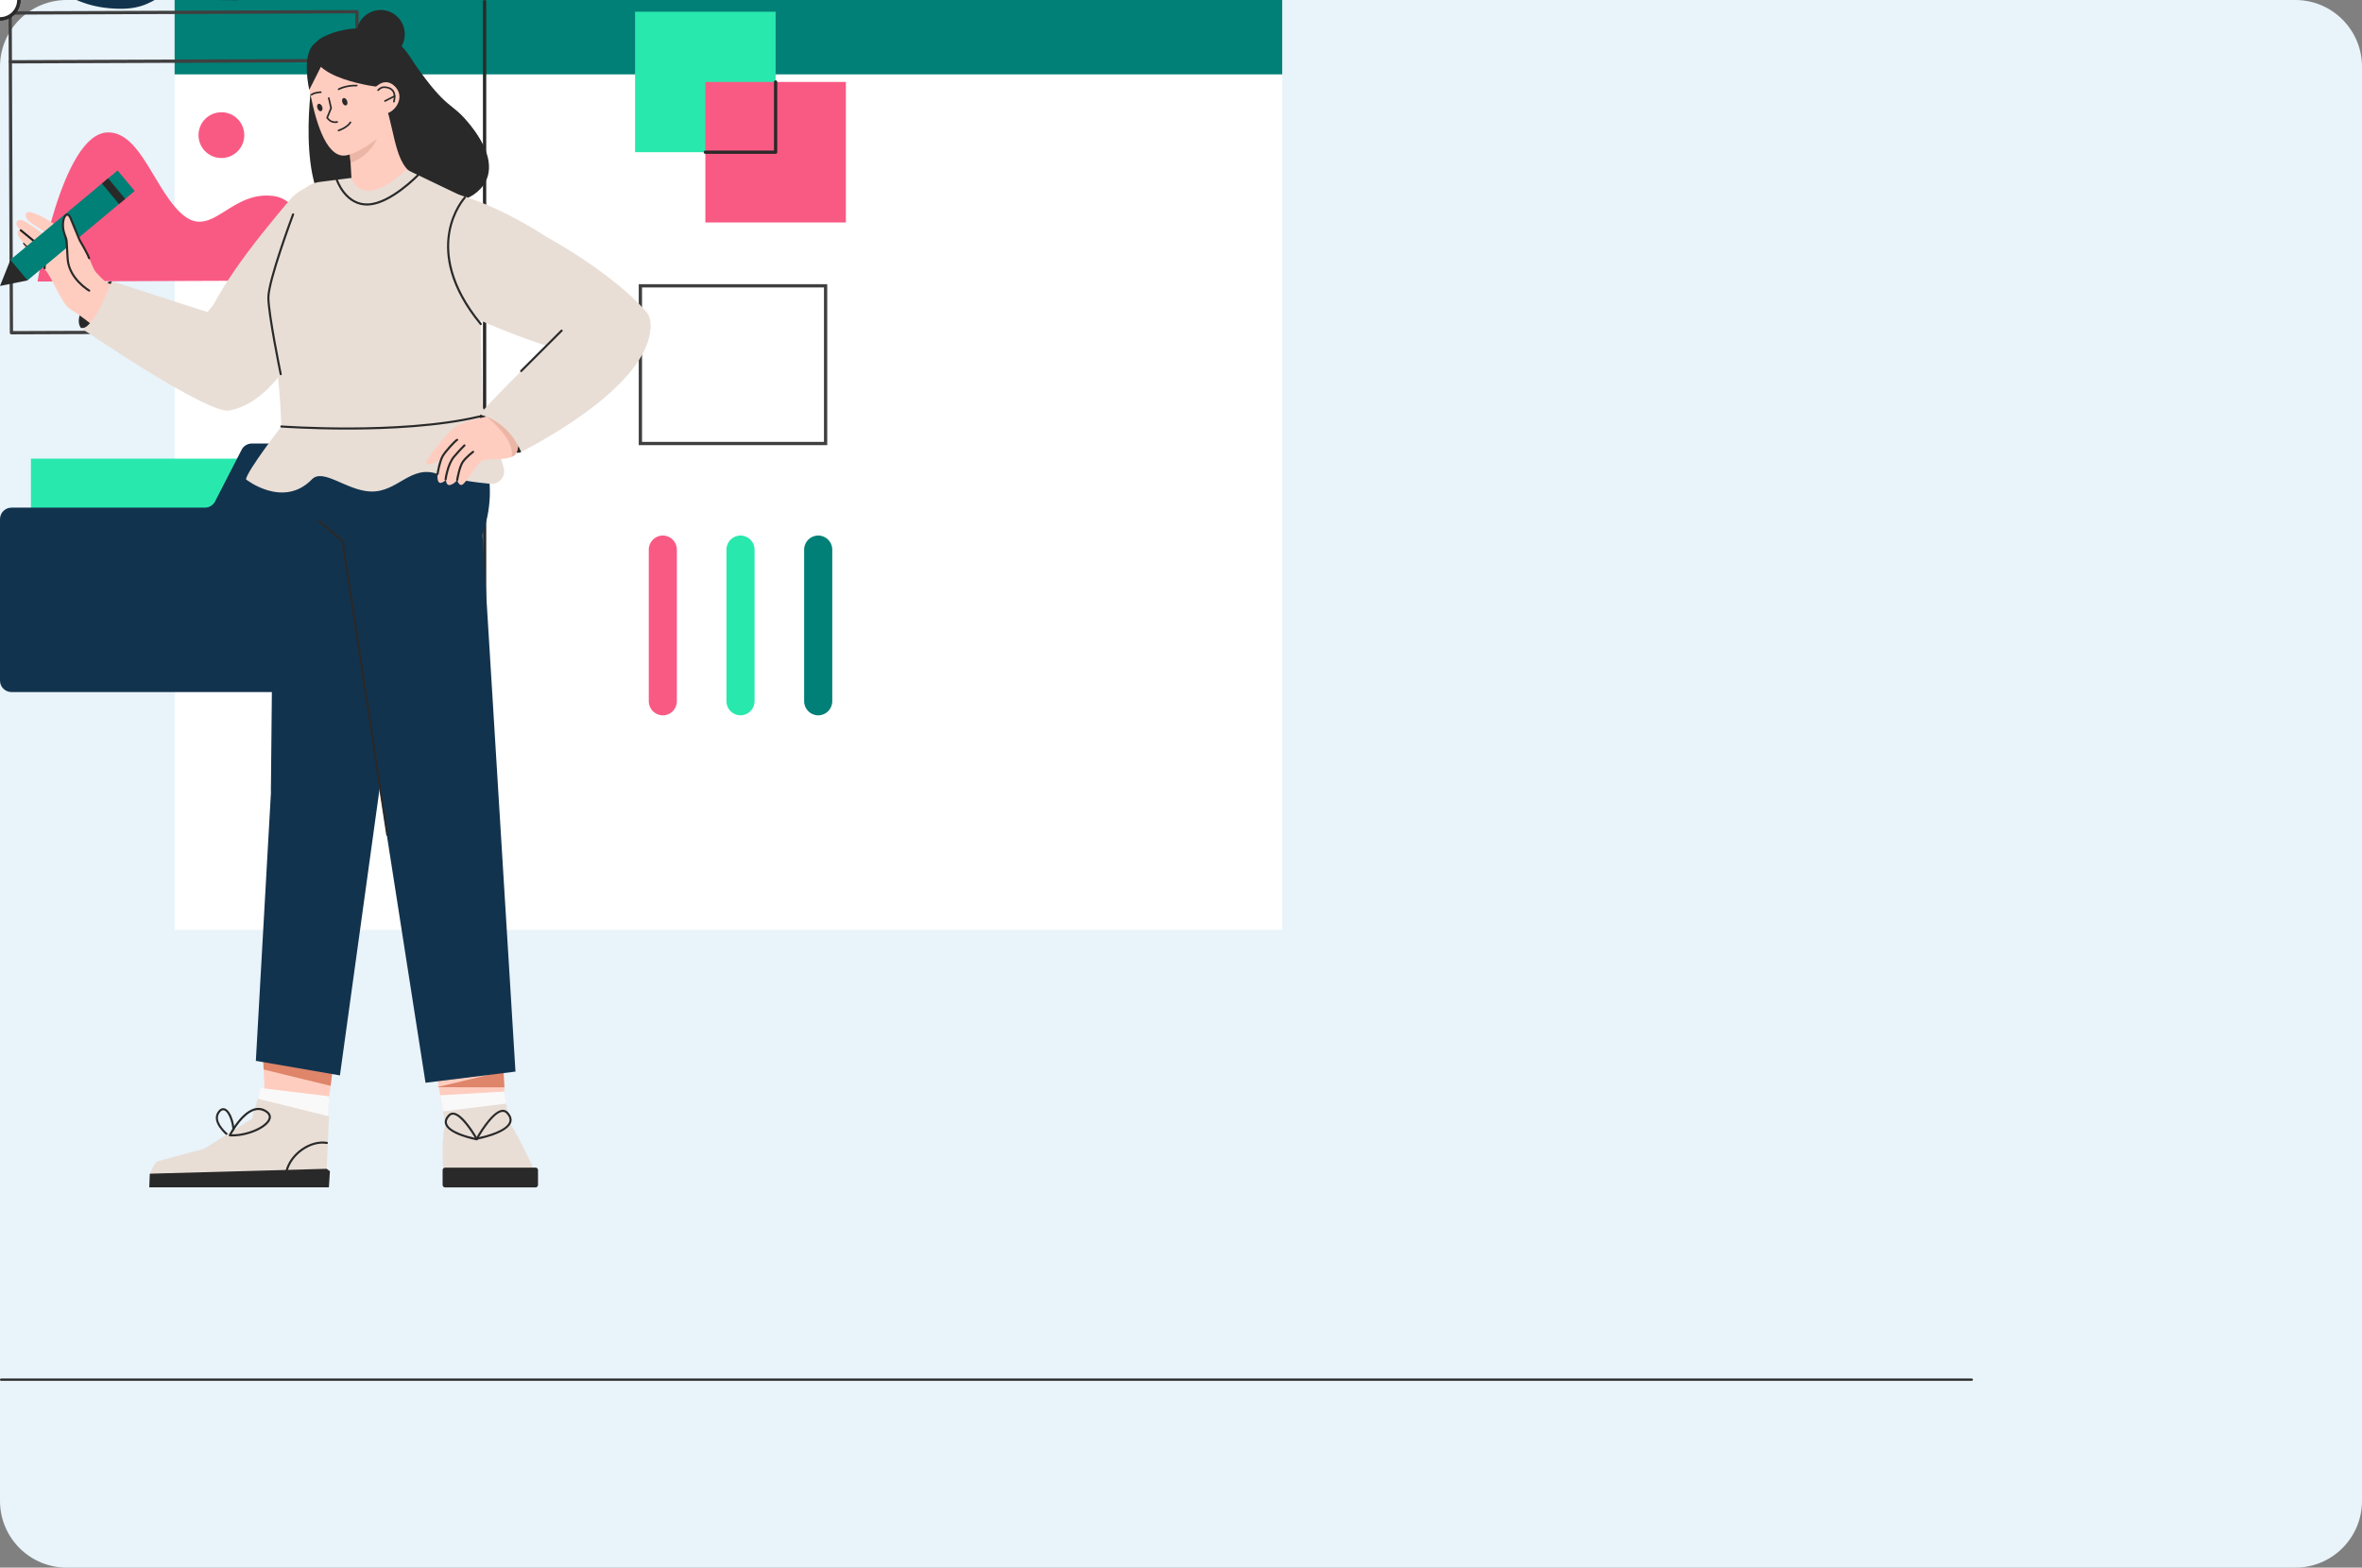 <svg xmlns="http://www.w3.org/2000/svg" xmlns:xlink="http://www.w3.org/1999/xlink" preserveAspectRatio="xMidYMid meet" width="708" height="470" viewBox="0 0 708 470" style="width:100%;height:100%"><rect x="0" y="0" width="708" height="470" fill="#808080" stroke="none"/><defs><animate repeatCount="indefinite" dur="4.8s" begin="0s" xlink:href="#_R_G_L_3_G" fill="freeze" attributeName="opacity" from="0.01" to="0" keyTimes="0;0.167;0.867;0.992;1" values="0.01;1;1;0;0" keySplines="0.333 0 0.667 1;0.333 0 0.833 1;0.167 0 0.833 1;0 0 0 0" calcMode="spline"/><animateMotion repeatCount="indefinite" dur="4.8s" begin="0s" xlink:href="#_R_G_L_3_G" fill="freeze" keyTimes="0;0.167;0.867;0.992;1" path="M355 356 C355,356 355,246 355,246 C355,246 355,246 355,246 C355,246 355,286 355,286 C355,286 355,286 355,286 " keyPoints="0;0.73;0.73;1;1" keySplines="0.333 0 0.667 1;0.333 0.333 0.667 0.667;0.333 0 0.667 1;0 0 0 0" calcMode="spline"/><animateTransform repeatCount="indefinite" dur="4.8s" begin="0s" xlink:href="#_R_G_L_3_G" fill="freeze" attributeName="transform" from="-296 -207" to="-296 -207" type="translate" additive="sum" keyTimes="0;1" values="-296 -207;-296 -207" keySplines="0 0 1 1" calcMode="spline"/><animateMotion repeatCount="indefinite" dur="4.8s" begin="0s" xlink:href="#_R_G_L_2_G_D_15_P_0_G_0_T_0" fill="freeze" keyTimes="0;0.35;0.7;1" path="M198.67 175.87 C198.67,175.87 198.67,175.87 198.67,175.87 C198.67,175.87 198.67,195.87 198.67,195.87 C198.67,195.87 198.67,195.87 198.67,195.87 " keyPoints="0;0;1;1" keySplines="0.333 0 0.667 1;0.333 0 0.667 1;0 0 0 0" calcMode="spline"/><animateMotion repeatCount="indefinite" dur="4.8s" begin="0s" xlink:href="#_R_G_L_2_G_D_16_P_0_G_0_T_0" fill="freeze" keyTimes="0;0.35;0.7;1" path="M198.67 175.87 C198.67,175.87 198.67,175.87 198.67,175.87 C198.67,175.87 198.67,195.87 198.67,195.87 C198.67,195.87 198.67,195.87 198.67,195.87 " keyPoints="0;0;1;1" keySplines="0.333 0 0.667 1;0.333 0 0.667 1;0 0 0 0" calcMode="spline"/><animateMotion repeatCount="indefinite" dur="4.8s" begin="0s" xlink:href="#_R_G_L_2_G_D_16_P_0_G_0_T_0" fill="freeze" keyTimes="0;0.35;0.7;1" path="M198.67 175.87 C198.67,175.87 198.67,175.87 198.67,175.87 C198.67,175.87 198.67,195.87 198.67,195.87 C198.67,195.87 198.67,195.87 198.67,195.87 " keyPoints="0;0;1;1" keySplines="0.333 0 0.667 1;0.333 0 0.667 1;0 0 0 0" calcMode="spline"/><animateMotion repeatCount="indefinite" dur="4.8s" begin="0s" xlink:href="#_R_G_L_2_G_D_17_P_0_G_0_T_0" fill="freeze" keyTimes="0;0.408;0.717;1" path="M221.96 194.78 C221.96,194.78 221.96,194.78 221.96,194.78 C221.96,194.78 221.96,174.78 221.96,174.78 C221.96,174.78 221.96,174.78 221.96,174.78 " keyPoints="0;0;1;1" keySplines="0.333 0 0.667 1;0.333 0 0.667 1;0 0 0 0" calcMode="spline"/><animateMotion repeatCount="indefinite" dur="4.8s" begin="0s" xlink:href="#_R_G_L_2_G_D_18_P_0_G_0_T_0" fill="freeze" keyTimes="0;0.408;0.717;1" path="M221.96 194.78 C221.96,194.78 221.96,194.78 221.96,194.78 C221.96,194.78 221.96,174.78 221.96,174.78 C221.96,174.78 221.96,174.78 221.96,174.78 " keyPoints="0;0;1;1" keySplines="0.333 0 0.667 1;0.333 0 0.667 1;0 0 0 0" calcMode="spline"/><animateMotion repeatCount="indefinite" dur="4.8s" begin="0s" xlink:href="#_R_G_L_2_G_D_18_P_0_G_0_T_0" fill="freeze" keyTimes="0;0.408;0.717;1" path="M221.96 194.78 C221.96,194.78 221.96,194.78 221.96,194.78 C221.96,194.78 221.96,174.78 221.96,174.78 C221.96,174.78 221.96,174.78 221.96,174.78 " keyPoints="0;0;1;1" keySplines="0.333 0 0.667 1;0.333 0 0.667 1;0 0 0 0" calcMode="spline"/><animateMotion repeatCount="indefinite" dur="4.8s" begin="0s" xlink:href="#_R_G_L_2_G_D_19_P_0_G_0_T_0" fill="freeze" keyTimes="0;0.375;0.683;1" path="M245.25 180.12 C245.25,180.12 245.25,180.12 245.25,180.12 C245.25,180.12 245.25,200.12 245.25,200.12 C245.25,200.12 245.25,200.12 245.25,200.12 " keyPoints="0;0;1;1" keySplines="0.333 0 0.667 1;0.333 0 0.667 1;0 0 0 0" calcMode="spline"/><animateMotion repeatCount="indefinite" dur="4.8s" begin="0s" xlink:href="#_R_G_L_2_G_D_20_P_0_G_0_T_0" fill="freeze" keyTimes="0;0.375;0.683;1" path="M245.26 180.12 C245.26,180.12 245.26,180.12 245.26,180.12 C245.26,180.12 245.26,200.12 245.26,200.12 C245.26,200.12 245.26,200.12 245.26,200.12 " keyPoints="0;0;1;1" keySplines="0.333 0 0.667 1;0.333 0 0.667 1;0 0 0 0" calcMode="spline"/><animateMotion repeatCount="indefinite" dur="4.8s" begin="0s" xlink:href="#_R_G_L_2_G_D_20_P_0_G_0_T_0" fill="freeze" keyTimes="0;0.375;0.683;1" path="M245.26 180.12 C245.26,180.12 245.26,180.12 245.26,180.12 C245.26,180.12 245.26,200.12 245.26,200.12 C245.26,200.12 245.26,200.12 245.26,200.12 " keyPoints="0;0;1;1" keySplines="0.333 0 0.667 1;0.333 0 0.667 1;0 0 0 0" calcMode="spline"/><animate repeatCount="indefinite" dur="4.8s" begin="0s" xlink:href="#_R_G_L_2_G" fill="freeze" attributeName="opacity" from="0.01" to="0" keyTimes="0;0.258;0.333;0.867;0.992;1" values="0.01;0.01;1;1;0;0" keySplines="0.333 0 0.667 1;0.333 0 0.667 1;0.333 0 0.833 1;0.167 0 0.833 1;0 0 0 0" calcMode="spline"/><animateMotion repeatCount="indefinite" dur="4.8s" begin="0s" xlink:href="#_R_G_L_2_G" fill="freeze" keyTimes="0;0.108;0.308;0.867;0.992;1" path="M279 304 C279,304 279,304 279,304 C279,304 279,194 279,194 C279,194 279,194 279,194 C279,194 279,234 279,234 C279,234 279,234 279,234 " keyPoints="0;0;0.73;0.73;1;1" keySplines="0.333 0 0.667 1;0.333 0 0.667 1;0.333 0.333 0.667 0.667;0.333 0 0.667 1;0 0 0 0" calcMode="spline"/><animateTransform repeatCount="indefinite" dur="4.8s" begin="0s" xlink:href="#_R_G_L_2_G" fill="freeze" attributeName="transform" from="-127 -110.5" to="-127 -110.5" type="translate" additive="sum" keyTimes="0;1" values="-127 -110.5;-127 -110.5" keySplines="0 0 1 1" calcMode="spline"/><animate repeatCount="indefinite" dur="4.8s" begin="0s" xlink:href="#_R_G_L_2_G_M" fill="freeze" attributeName="opacity" from="0" to="1" keyTimes="0;0.108;0.108;1" values="0;0;1;1" keySplines="0 0 0 0;0 0 0 0;0 0 0 0" calcMode="spline"/><animate repeatCount="indefinite" dur="4.8s" begin="0s" xlink:href="#_R_G_L_1_G" fill="freeze" attributeName="opacity" from="0" to="0" keyTimes="0;0.475;0.567;0.867;0.992;1" values="0;0;1;1;0;0" keySplines="0.167 0 0.593 0.899;0.167 0 0.593 0.899;0.288 1 0.698 1;0.333 0 0.833 1;0 0 0 0" calcMode="spline"/><animateMotion repeatCount="indefinite" dur="4.8s" begin="0s" xlink:href="#_R_G_L_1_G" fill="freeze" keyTimes="0;0.867;0.992;1" path="M373.36 190.54 C373.36,190.54 373.36,190.54 373.36,190.54 C373.36,190.54 373.36,237.04 373.36,237.04 C373.36,237.04 373.36,237.04 373.36,237.04 " keyPoints="0;0;1;1" keySplines="0.333 0 0.667 1;0.333 0 0.667 1;0 0 0 0" calcMode="spline"/><animateTransform repeatCount="indefinite" dur="4.8s" begin="0s" xlink:href="#_R_G_L_1_G" fill="freeze" attributeName="transform" from="0.29 0.29" to="0.29 0.29" type="scale" additive="sum" keyTimes="0;1" values="0.29 0.29;0.29 0.29" keySplines="0 0 1 1" calcMode="spline"/><animateTransform repeatCount="indefinite" dur="4.8s" begin="0s" xlink:href="#_R_G_L_1_G" fill="freeze" attributeName="transform" from="3.438 44.75" to="3.438 44.75" type="translate" additive="sum" keyTimes="0;1" values="3.438 44.75;3.438 44.75" keySplines="0 0 1 1" calcMode="spline"/><animate repeatCount="indefinite" dur="4.8s" begin="0s" xlink:href="#_R_G_L_0_G" fill="freeze" attributeName="opacity" from="0.01" to="0" keyTimes="0;0.075;0.2;0.867;0.992;1" values="0.01;0.01;1;1;0;0" keySplines="0.333 0 0.667 1;0.333 0 0.667 1;0.333 0 0.833 1;0.167 0 0.833 1;0 0 0 0" calcMode="spline"/><animateMotion repeatCount="indefinite" dur="4.8s" begin="0s" xlink:href="#_R_G_L_0_G" fill="freeze" keyTimes="0;0.075;0.2;0.867;0.992;1" path="M484 385 C484,385 484,385 484,385 C484,385 484,275 484,275 C484,275 484,275 484,275 C484,275 484,315 484,315 C484,315 484,315 484,315 " keyPoints="0;0;0.73;0.73;1;1" keySplines="0.333 0 0.667 1;0.333 0 0.667 1;0.333 0.333 0.667 0.667;0.333 0 0.667 1;0 0 0 0" calcMode="spline"/><animateTransform repeatCount="indefinite" dur="4.8s" begin="0s" xlink:href="#_R_G_L_0_G" fill="freeze" attributeName="transform" from="-97.5 -178" to="-97.5 -178" type="translate" additive="sum" keyTimes="0;1" values="-97.5 -178;-97.5 -178" keySplines="0 0 1 1" calcMode="spline"/><animate repeatCount="indefinite" dur="4.8s" begin="0s" xlink:href="#_R_G_L_0_G_M" fill="freeze" attributeName="opacity" from="0" to="1" keyTimes="0;0.075;0.075;1" values="0;0;1;1" keySplines="0 0 0 0;0 0 0 0;0 0 0 0" calcMode="spline"/><animate attributeType="XML" attributeName="opacity" dur="5s" from="0" to="1" xlink:href="#time_group"/></defs><g id="_R_G"><g id="_R_G_L_4_G"><path id="_R_G_L_4_G_D_0_P_0" fill="#e9f3fa" fill-opacity="1" fill-rule="nonzero" d=" M0 20 C0,8.95 8.95,0 20,0 C20,0 688,0 688,0 C699.05,0 708,8.95 708,20 C708,20 708,450 708,450 C708,461.05 699.05,470 688,470 C688,470 20,470 20,470 C8.95,470 0,461.05 0,450 C0,450 0,20 0,20z "/></g><g id="_R_G_L_3_G"><path id="_R_G_L_3_G_D_0_P_0" fill="#ffffff" fill-opacity="1" fill-rule="nonzero" d=" M52.34 278.79 C52.34,278.79 384.34,278.79 384.34,278.79 C384.34,278.79 384.34,0 384.34,0 C384.34,0 52.34,0 52.34,0 C52.34,0 52.34,278.79 52.34,278.79z "/><path id="_R_G_L_3_G_D_1_P_0" fill="#008077" fill-opacity="1" fill-rule="nonzero" d=" M52.34 22.3 C52.34,22.3 384.34,22.3 384.34,22.3 C384.34,22.3 384.34,0 384.34,0 C384.34,0 52.34,0 52.34,0 C52.34,0 52.34,22.3 52.34,22.3z "/><path id="_R_G_L_3_G_D_2_P_0" fill="#ffffff" fill-opacity="1" fill-rule="nonzero" d=" M152.95 205.84 C152.95,205.84 106.55,205.84 106.55,205.84 C106.03,205.84 105.62,205.43 105.62,204.92 C105.62,204.4 106.03,203.99 106.55,203.99 C106.55,203.99 152.95,203.99 152.95,203.99 C153.46,203.99 153.87,204.4 153.87,204.92 C153.87,205.43 153.46,205.84 152.95,205.84z "/><path id="_R_G_L_3_G_D_3_P_0" fill="#ffffff" fill-opacity="1" fill-rule="nonzero" d=" M152.95 213.32 C152.95,213.32 106.55,213.32 106.55,213.32 C106.03,213.32 105.62,212.9 105.62,212.39 C105.62,211.88 106.03,211.46 106.55,211.46 C106.55,211.46 152.95,211.46 152.95,211.46 C153.46,211.46 153.87,211.88 153.87,212.39 C153.87,212.9 153.46,213.32 152.95,213.32z "/><path id="_R_G_L_3_G_D_4_P_0" fill="#292929" fill-opacity="1" fill-rule="nonzero" d=" M591.03 413.99 C591.03,413.99 0.34,413.99 0.34,413.99 C0.15,413.99 0,413.84 0,413.65 C0,413.46 0.15,413.31 0.34,413.31 C0.34,413.31 591.03,413.31 591.03,413.31 C591.22,413.31 591.37,413.46 591.37,413.65 C591.37,413.84 591.22,413.99 591.03,413.99 C591.03,413.99 591.03,413.99 591.03,413.99z "/></g><g id="_R_G_L_2_G_M"><g id="_R_G_L_2_G"><path id="_R_G_L_2_G_D_0_P_0" fill="#29e8ae" fill-opacity="1" fill-rule="nonzero" d=" M109.76 137.5 C109.76,137.5 9.27,137.5 9.27,137.5 C9.27,137.5 9.27,194.78 9.27,194.78 C9.27,194.78 109.76,194.78 109.76,194.78 C109.76,194.78 109.76,137.5 109.76,137.5z "/><path id="_R_G_L_2_G_D_1_P_0" fill="#292929" fill-opacity="1" fill-rule="nonzero" d=" M145.26 220.53 C144.98,220.53 144.76,220.31 144.76,220.04 C144.76,220.04 144.76,0.49 144.76,0.49 C144.76,0.22 144.98,0 145.26,0 C145.53,0 145.75,0.22 145.75,0.49 C145.75,0.49 145.75,220.04 145.75,220.04 C145.75,220.31 145.53,220.53 145.26,220.53z "/><path id="_R_G_L_2_G_D_2_P_0" fill="#29e8ae" fill-opacity="1" fill-rule="nonzero" d=" M232.49 3.51 C232.49,3.51 190.36,3.51 190.36,3.51 C190.36,3.51 190.36,45.64 190.36,45.64 C190.36,45.64 232.49,45.64 232.49,45.64 C232.49,45.64 232.49,3.51 232.49,3.51z "/><path id="_R_G_L_2_G_D_3_P_0" fill="#f95a83" fill-opacity="1" fill-rule="nonzero" d=" M253.55 24.57 C253.55,24.57 211.43,24.57 211.43,24.57 C211.43,24.57 211.43,66.7 211.43,66.7 C211.43,66.7 253.55,66.7 253.55,66.7 C253.55,66.7 253.55,24.57 253.55,24.57z "/><path id="_R_G_L_2_G_D_4_P_0" fill="#292929" fill-opacity="1" fill-rule="nonzero" d=" M232.49 46.13 C232.49,46.13 211.43,46.13 211.43,46.13 C211.16,46.13 210.94,45.91 210.94,45.64 C210.94,45.37 211.16,45.15 211.43,45.15 C211.43,45.15 232,45.15 232,45.15 C232,45.15 232,24.57 232,24.57 C232,24.3 232.22,24.08 232.49,24.08 C232.76,24.08 232.98,24.3 232.98,24.57 C232.98,24.57 232.98,45.64 232.98,45.64 C232.98,45.91 232.76,46.13 232.49,46.13z "/><path id="_R_G_L_2_G_D_5_P_0" fill="#ffffff" fill-opacity="1" fill-rule="nonzero" d=" M247.47 85.69 C247.47,85.69 191.95,85.69 191.95,85.69 C191.95,85.69 191.95,132.98 191.95,132.98 C191.95,132.98 247.47,132.98 247.47,132.98 C247.47,132.98 247.47,85.69 247.47,85.69z "/><path id="_R_G_L_2_G_D_6_P_0" fill="#3f3f3f" fill-opacity="1" fill-rule="nonzero" d=" M247.96 133.47 C247.96,133.47 191.46,133.47 191.46,133.47 C191.46,133.47 191.46,85.21 191.46,85.21 C191.46,85.21 247.96,85.21 247.96,85.21 C247.96,85.21 247.96,133.47 247.96,133.47z  M192.45 132.49 C192.45,132.49 246.98,132.49 246.98,132.49 C246.98,132.49 246.98,86.19 246.98,86.19 C246.98,86.19 192.45,86.19 192.45,86.19 C192.45,86.19 192.45,132.49 192.45,132.49z "/><path id="_R_G_L_2_G_D_7_P_0" fill="#3f3f3f" fill-opacity="1" fill-rule="nonzero" d=" M3.42 100.25 C3.16,100.25 2.94,100.03 2.94,99.76 C2.94,99.76 2.55,3.89 2.55,3.89 C2.55,3.76 2.6,3.64 2.69,3.55 C2.78,3.45 2.91,3.4 3.04,3.4 C3.04,3.4 106.98,3.02 106.98,3.02 C106.98,3.02 106.99,3.02 106.99,3.02 C107.25,3.02 107.47,3.23 107.48,3.5 C107.48,3.5 107.86,99.37 107.86,99.37 C107.86,99.5 107.81,99.62 107.72,99.72 C107.63,99.81 107.5,99.86 107.37,99.86 C107.37,99.86 3.43,100.25 3.43,100.25 C3.43,100.25 3.42,100.25 3.42,100.25z  M3.53 4.38 C3.53,4.38 3.91,99.26 3.91,99.26 C3.91,99.26 106.88,98.88 106.88,98.88 C106.88,98.88 106.5,4 106.5,4 C106.5,4 3.53,4.38 3.53,4.38z "/><path id="_R_G_L_2_G_D_8_P_0" fill="#3f3f3f" fill-opacity="1" fill-rule="nonzero" d=" M3.1 19.02 C2.83,19.02 2.61,18.8 2.61,18.53 C2.61,18.26 2.83,18.04 3.1,18.04 C3.1,18.04 107.04,17.65 107.04,17.65 C107.31,17.65 107.53,17.87 107.53,18.14 C107.53,18.41 107.32,18.63 107.04,18.63 C107.04,18.63 3.1,19.02 3.1,19.02 C3.1,19.02 3.1,19.02 3.1,19.02z "/><path id="_R_G_L_2_G_D_9_P_0" fill="#f95a83" fill-opacity="1" fill-rule="nonzero" d=" M11.25 84.4 C11.25,84.4 98.91,84.07 98.91,84.07 C98.91,84.07 92.81,60.44 82.36,58.82 C69.35,56.8 63.81,71.36 55.24,64.74 C46.67,58.13 42.41,39.47 32.29,39.7 C18.51,40 11.25,84.4 11.25,84.4 C11.25,84.4 11.25,84.4 11.25,84.4z "/><path id="_R_G_L_2_G_D_10_P_0" fill="#f95a83" fill-opacity="1" fill-rule="nonzero" d=" M67.67 47.25 C71.39,46.53 73.83,42.93 73.1,39.21 C72.38,35.49 68.78,33.06 65.06,33.78 C61.34,34.5 58.9,38.1 59.63,41.82 C60.35,45.54 63.95,47.98 67.67,47.25z "/><path id="_R_G_L_2_G_D_11_P_0" fill="#12334e" fill-opacity="1" fill-rule="nonzero" d=" M0 204.05 C0,204.05 0,155.65 0,155.65 C0,153.74 1.54,152.2 3.45,152.2 C3.45,152.2 61.41,152.2 61.41,152.2 C62.78,152.2 64.02,151.39 64.57,150.14 C64.57,150.14 72.33,135.03 72.33,135.03 C72.88,133.78 74.12,132.97 75.49,132.97 C75.49,132.97 109,132.97 109,132.97 C110.9,132.97 112.45,134.51 112.45,136.42 C112.45,136.42 112.45,204.05 112.45,204.05 C112.45,205.95 110.9,207.49 109,207.49 C109,207.49 3.45,207.49 3.45,207.49 C1.54,207.49 0,205.95 0,204.05 C0,204.05 0,204.05 0,204.05z "/><path id="_R_G_L_2_G_D_12_P_0" fill="#f95a83" fill-opacity="1" fill-rule="nonzero" d=" M202.89 164.78 C202.89,162.45 201.01,160.56 198.68,160.56 C196.35,160.56 194.47,162.45 194.47,164.78 C194.47,164.78 194.47,210.25 194.47,210.25 C194.47,212.58 196.35,214.47 198.68,214.47 C201.01,214.47 202.89,212.58 202.89,210.25 C202.89,210.25 202.89,164.78 202.89,164.78z "/><path id="_R_G_L_2_G_D_13_P_0" fill="#29e8ae" fill-opacity="1" fill-rule="nonzero" d=" M221.96 214.46 C219.64,214.46 217.75,212.58 217.75,210.25 C217.75,210.25 217.75,164.78 217.75,164.78 C217.75,162.45 219.64,160.56 221.96,160.56 C224.29,160.56 226.18,162.45 226.18,164.78 C226.18,164.78 226.18,210.25 226.18,210.25 C226.18,212.58 224.29,214.46 221.96,214.46z "/><path id="_R_G_L_2_G_D_14_P_0" fill="#008077" fill-opacity="1" fill-rule="nonzero" d=" M249.47 164.78 C249.47,162.45 247.58,160.56 245.25,160.56 C242.93,160.56 241.04,162.45 241.04,164.78 C241.04,164.78 241.04,210.25 241.04,210.25 C241.04,212.58 242.93,214.47 245.25,214.47 C247.58,214.47 249.47,212.58 249.47,210.25 C249.47,210.25 249.47,164.78 249.47,164.78z "/><g id="_R_G_L_2_G_D_15_P_0_G_0_T_0"><path id="_R_G_L_2_G_D_15_P_0" fill="#ffffff" fill-opacity="1" fill-rule="nonzero" d=" M0 5.63 C3.11,5.63 5.63,3.11 5.63,0 C5.63,-3.11 3.11,-5.63 0,-5.63 C-3.11,-5.63 -5.63,-3.11 -5.63,0 C-5.63,3.11 -3.11,5.63 0,5.63z "/></g><g id="_R_G_L_2_G_D_16_P_0_G_0_T_0"><g id="_R_G_L_2_G_D_16_P_0_G_0_T_0"><path id="_R_G_L_2_G_D_16_P_0" fill="#292929" fill-opacity="1" fill-rule="nonzero" d=" M0 6.12 C-3.38,6.12 -6.12,3.38 -6.12,0 C-6.12,-3.38 -3.38,-6.12 0,-6.12 C3.38,-6.12 6.12,-3.38 6.12,0 C6.12,3.38 3.38,6.12 0,6.12z  M0 -5.14 C-2.84,-5.14 -5.14,-2.84 -5.14,0 C-5.14,2.84 -2.84,5.14 0,5.14 C2.84,5.14 5.14,2.84 5.14,0 C5.14,-2.84 2.84,-5.14 0,-5.14z "/></g></g><g id="_R_G_L_2_G_D_17_P_0_G_0_T_0"><path id="_R_G_L_2_G_D_17_P_0" fill="#ffffff" fill-opacity="1" fill-rule="nonzero" d=" M0 5.63 C3.11,5.63 5.63,3.11 5.63,0 C5.63,-3.11 3.11,-5.63 0,-5.63 C-3.11,-5.63 -5.63,-3.11 -5.63,0 C-5.63,3.11 -3.11,5.63 0,5.63z "/></g><g id="_R_G_L_2_G_D_18_P_0_G_0_T_0"><g id="_R_G_L_2_G_D_18_P_0_G_0_T_0"><path id="_R_G_L_2_G_D_18_P_0" fill="#292929" fill-opacity="1" fill-rule="nonzero" d=" M0 6.12 C-3.38,6.12 -6.12,3.38 -6.12,0 C-6.12,-3.38 -3.38,-6.12 0,-6.12 C3.38,-6.12 6.12,-3.38 6.12,0 C6.12,3.38 3.38,6.12 0,6.12z  M0 -5.14 C-2.84,-5.14 -5.14,-2.84 -5.14,0 C-5.14,2.84 -2.84,5.15 0,5.15 C2.84,5.15 5.14,2.84 5.14,0 C5.14,-2.84 2.84,-5.14 0,-5.14z "/></g></g><g id="_R_G_L_2_G_D_19_P_0_G_0_T_0"><path id="_R_G_L_2_G_D_19_P_0" fill="#ffffff" fill-opacity="1" fill-rule="nonzero" d=" M2.16 5.21 C5.03,4.01 6.4,0.72 5.21,-2.16 C4.02,-5.03 0.72,-6.4 -2.16,-5.2 C-5.03,-4.01 -6.39,-0.72 -5.2,2.16 C-4.01,5.03 -0.72,6.4 2.16,5.21z "/></g><g id="_R_G_L_2_G_D_20_P_0_G_0_T_0"><g id="_R_G_L_2_G_D_20_P_0_G_0_T_0"><path id="_R_G_L_2_G_D_20_P_0" fill="#292929" fill-opacity="1" fill-rule="nonzero" d=" M0 6.12 C-3.38,6.12 -6.12,3.38 -6.12,0 C-6.12,-3.38 -3.38,-6.12 0,-6.12 C3.38,-6.12 6.12,-3.38 6.12,0 C6.12,3.38 3.38,6.12 0,6.12z  M0 -5.15 C-2.84,-5.15 -5.14,-2.84 -5.14,0 C-5.14,2.84 -2.84,5.14 0,5.14 C2.84,5.14 5.14,2.84 5.14,0 C5.14,-2.84 2.84,-5.15 0,-5.15z "/></g></g></g></g><g id="_R_G_L_1_G"><path id="_R_G_L_1_G_D_0_P_0" fill="#12334e" fill-opacity="1" fill-rule="nonzero" d=" M30.53 -9 C28.01,-11.79 26.75,-15.56 26.75,-20.31 C26.75,-23.94 27.9,-27.01 30.19,-29.53 C32.48,-32.05 35.27,-33.31 38.56,-33.31 C41.27,-33.31 43.67,-32.58 45.75,-31.12 C47.83,-29.67 49.46,-28.02 50.63,-26.19 C51.79,-24.35 52.38,-22.83 52.38,-21.62 C52.38,-21.62 52.38,-15.31 52.38,-15.31 C52.38,-14.14 51.83,-12.73 50.75,-11.06 C49.67,-9.39 48.24,-7.94 46.47,-6.69 C44.7,-5.44 42.77,-4.81 40.69,-4.81 C36.44,-4.81 33.05,-6.21 30.53,-9z  M43.97 1.19 C46.2,0.23 48.06,-0.92 49.56,-2.25 C51.06,-3.58 52.13,-4.83 52.75,-6 C53,-4.08 53.6,-2.7 54.56,-1.84 C55.52,-0.99 57.03,-0.46 59.09,-0.25 C61.16,-0.04 65.19,0.06 71.19,0.06 C72.31,0.02 72.88,-0.46 72.88,-1.37 C72.88,-1.96 72.45,-2.6 71.59,-3.31 C70.74,-4.02 69.89,-5.05 69.03,-6.41 C68.18,-7.76 67.75,-9.87 67.75,-12.75 C67.75,-12.75 67.75,-32.31 67.75,-32.31 C67.75,-46.81 62.85,-56.31 53.06,-60.81 C48.56,-62.89 43.56,-63.94 38.06,-63.94 C34.44,-63.94 30.65,-63.36 26.69,-62.22 C22.73,-61.07 19.37,-59.44 16.59,-57.31 C13.82,-55.19 12.44,-52.65 12.44,-49.69 C12.44,-47.56 13.18,-45.75 14.66,-44.25 C16.14,-42.75 17.96,-42 20.13,-42 C22.08,-42 23.62,-42.42 24.72,-43.25 C25.82,-44.08 26.73,-45.13 27.44,-46.41 C28.15,-47.68 28.76,-49.01 29.28,-50.41 C29.8,-51.8 30.39,-53.11 31.03,-54.34 C31.68,-55.57 32.51,-56.57 33.53,-57.34 C34.55,-58.11 35.94,-58.5 37.69,-58.5 C40.9,-58.5 43.5,-57.35 45.5,-55.06 C47.5,-52.77 49.03,-49.65 50.09,-45.69 C51.16,-41.73 51.83,-37.25 52.13,-32.25 C50.46,-34.12 48.31,-35.61 45.69,-36.72 C43.06,-37.82 39.46,-38.37 34.88,-38.37 C31.21,-38.37 27.57,-37.69 23.97,-36.31 C20.37,-34.94 17.38,-32.74 15,-29.72 C12.63,-26.7 11.44,-22.75 11.44,-17.87 C11.44,-13.37 12.53,-9.6 14.72,-6.56 C16.91,-3.52 19.88,-1.23 23.66,0.31 C27.43,1.85 31.64,2.63 36.31,2.63 C39.19,2.63 41.74,2.15 43.97,1.19z "/><path id="_R_G_L_1_G_D_1_P_0" fill="#12334e" fill-opacity="1" fill-rule="nonzero" d=" M-57.37 -34.56 C-57.37,-34.56 -41.81,-77.31 -41.81,-77.31 C-41.81,-77.31 -26.25,-34.56 -26.25,-34.56 C-26.25,-34.56 -57.37,-34.56 -57.37,-34.56z  M6.44 -0.87 C6.44,-1.46 5.96,-2.27 5,-3.31 C5,-3.31 -0.81,-9.69 -0.81,-9.69 C-1.85,-10.9 -2.56,-11.94 -2.94,-12.81 C-2.94,-12.81 -30.37,-88.19 -30.37,-88.19 C-31,-90.06 -31.73,-91.19 -32.56,-91.56 C-33.4,-91.94 -34.69,-92.12 -36.44,-92.12 C-38.94,-92.12 -40.53,-91.85 -41.22,-91.31 C-41.91,-90.77 -42.62,-89.33 -43.37,-87 C-43.37,-87 -70.44,-12.81 -70.44,-12.81 C-70.94,-11.52 -72.75,-9.25 -75.87,-6 C-78.17,-3.5 -79.44,-1.98 -79.69,-1.44 C-79.69,-1.44 -79.75,-0.87 -79.75,-0.87 C-79.71,-0.29 -79.35,0 -78.69,0 C-78.69,0 -66.37,0 -66.37,0 C-65.37,0 -64.69,-0.48 -64.31,-1.44 C-64.23,-1.69 -64.19,-2.02 -64.19,-2.44 C-64.19,-3.19 -64.4,-4.35 -64.81,-5.94 C-65.31,-8.1 -65.56,-9.71 -65.56,-10.75 C-65.56,-11.5 -65.48,-12.17 -65.31,-12.75 C-65.31,-12.75 -59.25,-29.44 -59.25,-29.44 C-59.25,-29.44 -24.37,-29.44 -24.37,-29.44 C-24.37,-29.44 -18.31,-12.81 -18.31,-12.81 C-18.1,-12.35 -18,-11.77 -18,-11.06 C-18,-10.02 -18.27,-8.37 -18.81,-6.12 C-19.19,-4.25 -19.37,-2.96 -19.37,-2.25 C-19.37,-1.96 -19.35,-1.69 -19.31,-1.44 C-18.81,-0.48 -18.12,0 -17.25,0 C-17.25,0 5.31,0 5.31,0 C6.06,-0.04 6.44,-0.33 6.44,-0.87z "/></g><g id="_R_G_L_0_G_M"><g id="_R_G_L_0_G"><path id="_R_G_L_0_G_D_0_P_0" fill="#ffcdbf" fill-opacity="1" fill-rule="nonzero" d=" M78.05 298.03 C78.05,298.03 78.96,318.99 78.96,318.99 C78.96,318.99 79.03,320.65 79.03,320.65 C79.03,320.65 79.65,335.02 79.65,335.02 C79.65,335.02 97.65,337.08 97.65,337.08 C97.65,337.08 98.22,332.62 99.1,325.56 C99.1,325.56 99.27,324.27 99.27,324.27 C99.27,324.27 99.35,323.6 99.35,323.6 C99.35,323.6 99.54,322.08 99.54,322.08 C99.54,322.08 99.63,321.41 99.63,321.41 C99.63,321.41 99.72,320.66 99.72,320.66 C99.72,320.66 99.81,319.99 99.81,319.99 C99.81,319.99 100.37,315.49 100.37,315.49 C100.42,315.07 100.48,314.65 100.53,314.23 C101.03,310.27 101.56,305.98 102.12,301.52 C102.24,300.57 102.36,299.61 102.48,298.65 C102.48,298.65 78.06,298.04 78.06,298.04 C78.06,298.04 78.05,298.03 78.05,298.03z "/><path id="_R_G_L_0_G_D_1_P_0" fill="#de856a" fill-opacity="1" fill-rule="nonzero" d=" M78.96 318.99 C78.96,318.99 79.03,320.65 79.03,320.65 C79.03,320.65 99.1,325.56 99.1,325.56 C99.1,325.56 99.26,324.27 99.26,324.27 C99.26,324.27 99.35,323.59 99.35,323.59 C99.35,323.59 99.54,322.08 99.54,322.08 C99.54,322.08 99.62,321.41 99.62,321.41 C99.62,321.41 99.72,320.66 99.72,320.66 C99.72,320.66 99.8,319.99 99.8,319.99 C99.8,319.99 100.37,315.49 100.37,315.49 C100.37,315.49 100.53,314.23 100.53,314.23 C100.53,314.23 102.13,301.52 102.13,301.52 C102.13,301.52 102.12,301.52 102.12,301.52 C102.12,301.52 77.79,301.11 77.79,301.11 C77.79,301.11 78.96,318.99 78.96,318.99z "/><path id="_R_G_L_0_G_D_2_P_0" fill="#f9f9f9" fill-opacity="1" fill-rule="nonzero" d=" M98.2 335.61 C98.2,335.61 98.71,328.7 98.71,328.7 C98.71,328.7 78.05,326.2 78.05,326.2 C78.05,326.2 76.69,333.22 76.69,333.22 C76.69,333.22 98.2,335.61 98.2,335.61z "/><path id="_R_G_L_0_G_D_3_P_0" fill="#292929" fill-opacity="1" fill-rule="nonzero" d=" M69.88 341.89 C69.82,341.89 69.76,341.87 69.71,341.84 C69.53,341.71 65.34,338.85 64.76,335.83 C64.58,334.92 64.75,334.09 65.25,333.35 C66.13,332.05 67.03,332.17 67.49,332.36 C69.45,333.17 70.86,338.02 70.2,341.63 C70.18,341.74 70.11,341.82 70.01,341.87 C69.97,341.88 69.93,341.89 69.88,341.89z  M66.91 332.87 C66.53,332.87 66.14,333.15 65.77,333.7 C65.36,334.31 65.23,334.96 65.37,335.71 C65.8,337.96 68.59,340.23 69.65,341.02 C70.09,337.6 68.7,333.54 67.25,332.94 C67.14,332.9 67.03,332.88 66.91,332.88 C66.91,332.88 66.91,332.87 66.91,332.87z "/><path id="_R_G_L_0_G_D_4_P_0" fill="#e8ded6" fill-opacity="1" fill-rule="nonzero" d=" M44.9 352.05 C44.9,352.05 44.93,351.99 44.97,351.89 C45.3,351.19 46,349.05 47.07,348.28 C47.42,348.03 61.12,344.47 61.12,344.47 C61.12,344.47 75.55,335.39 75.55,335.39 C75.55,335.39 77.23,329.4 77.23,329.4 C77.23,329.4 98.62,334.7 98.62,334.7 C98.62,334.7 97.92,350.42 97.92,350.42 C97.92,350.42 98.89,351.17 98.89,351.17 C98.89,351.17 98.63,355.38 98.63,355.38 C98.63,355.38 44.78,354.68 44.78,354.68 C44.78,354.68 44.9,352.05 44.9,352.05 C44.9,352.05 44.9,352.05 44.9,352.05z "/><path id="_R_G_L_0_G_D_5_P_0" fill="#292929" fill-opacity="1" fill-rule="nonzero" d=" M69.64 340.72 C69.38,340.72 69.12,340.71 68.87,340.7 C68.76,340.69 68.66,340.63 68.61,340.54 C68.56,340.45 68.56,340.34 68.6,340.24 C68.74,339.98 71.96,333.71 76,332.4 C77.19,332.01 78.35,332.1 79.43,332.65 C81.21,333.56 81.33,334.67 81.12,335.44 C80.39,338.1 74.57,340.72 69.64,340.72z  M69.4 340.09 C71.61,340.13 74.12,339.61 76.36,338.65 C78.62,337.68 80.21,336.38 80.51,335.28 C80.73,334.48 80.26,333.78 79.14,333.21 C78.22,332.74 77.22,332.67 76.2,333 C72.99,334.04 70.21,338.64 69.4,340.09z "/><path id="_R_G_L_0_G_D_6_P_0" fill="#292929" fill-opacity="1" fill-rule="nonzero" d=" M85.85 351.59 C85.83,351.59 85.8,351.59 85.78,351.58 C85.61,351.54 85.51,351.37 85.54,351.2 C86.13,348.61 87.89,346.13 90.37,344.39 C92.82,342.69 95.61,341.94 98.02,342.35 C98.2,342.38 98.31,342.54 98.28,342.71 C98.25,342.88 98.09,343 97.92,342.97 C93.12,342.16 87.29,346.3 86.16,351.34 C86.13,351.49 86,351.59 85.85,351.59 C85.85,351.59 85.85,351.59 85.85,351.59z "/><path id="_R_G_L_0_G_D_7_P_0" fill="#292929" fill-opacity="1" fill-rule="nonzero" d=" M44.9 352.05 C44.9,352.05 44.74,355.98 44.74,355.98 C44.74,355.98 98.58,355.99 98.58,355.99 C98.58,355.99 98.89,351.17 98.89,351.17 C98.89,351.17 97.92,350.42 97.92,350.42 C97.92,350.42 44.97,351.89 44.97,351.89 C44.93,351.99 44.9,352.05 44.9,352.05z "/><path id="_R_G_L_0_G_D_8_P_0" fill="#12334e" fill-opacity="1" fill-rule="nonzero" d=" M99.18 122.84 C110.97,121.52 121.12,131.12 120.45,142.96 C118.99,169.11 117.83,220.63 112.38,240.28 C109.87,249.31 100.14,254.22 91.39,250.86 C84.93,248.39 80.81,242.02 81.22,235.11 C81.22,235.11 82.14,141.36 82.14,141.36 C82.41,131.8 89.68,123.9 99.18,122.84 C99.18,122.84 99.18,122.84 99.18,122.84z "/><path id="_R_G_L_0_G_D_9_P_0" fill="#12334e" fill-opacity="1" fill-rule="nonzero" d=" M115.22 226.05 C115.22,226.05 101.89,322.42 101.89,322.42 C101.89,322.42 76.69,318.06 76.69,318.06 C76.69,318.06 81.4,234.33 81.4,234.33 C81.4,234.33 115.22,226.05 115.22,226.05z "/><path id="_R_G_L_0_G_D_10_P_0" fill="#ffcdbf" fill-opacity="1" fill-rule="nonzero" d=" M151.64 335.27 C151.64,335.27 133.61,337.1 133.61,337.1 C133.61,337.1 131.51,325.96 131.51,325.96 C131.51,325.96 131.48,325.83 131.48,325.83 C131.48,325.83 118.22,244.89 118.22,244.89 C116.21,237.9 118.51,229.91 126.95,227.6 C128.5,227.18 130.03,226.98 131.52,226.98 C139.12,226.98 145.51,232.25 146.3,240.4 C148.14,259.48 149.96,302.67 150.93,321.17 C151.02,322.92 151.11,324.54 151.18,326.01 C151.47,331.74 151.64,335.27 151.64,335.27 C151.64,335.27 151.64,335.27 151.64,335.27z "/><path id="_R_G_L_0_G_D_11_P_0" fill="#f9f9f9" fill-opacity="1" fill-rule="nonzero" d=" M132.82 333.22 C132.82,333.22 131.97,328.39 131.97,328.39 C131.97,328.39 151.25,327.25 151.25,327.25 C151.25,327.25 151.64,330.87 151.64,330.87 C151.64,330.87 142.93,335.61 142.93,335.61 C142.93,335.61 132.82,333.22 132.82,333.22z "/><path id="_R_G_L_0_G_D_12_P_0" fill="#de856a" fill-opacity="1" fill-rule="nonzero" d=" M151.19 326.01 C151.19,326.01 131.51,325.96 131.51,325.96 C131.51,325.96 130.97,325.96 130.97,325.96 C130.97,325.96 131.49,325.83 131.49,325.83 C131.49,325.83 150.93,321.18 150.93,321.18 C151.03,322.92 151.11,324.54 151.19,326.01z "/><path id="_R_G_L_0_G_D_13_P_0" fill="#e8ded6" fill-opacity="1" fill-rule="nonzero" d=" M132.82 350.07 C132.82,350.07 132.16,339.85 133.61,337.1 C135.07,334.35 149.12,332.83 151.64,335.27 C154.16,337.72 159.78,350.07 159.78,350.07 C159.78,350.07 132.82,350.07 132.82,350.07z "/><path id="_R_G_L_0_G_D_14_P_0" fill="#e8ded6" fill-opacity="1" fill-rule="nonzero" d=" M133.95 338.84 C133.95,338.84 132.82,333.22 132.82,333.22 C132.82,333.22 151.64,330.87 151.64,330.87 C151.64,330.87 153.04,337.1 153.04,337.1 C153.04,337.1 133.95,338.84 133.95,338.84z "/><path id="_R_G_L_0_G_D_15_P_0" fill="#12334e" fill-opacity="1" fill-rule="nonzero" d=" M154.51 321.28 C154.51,321.28 127.55,324.63 127.55,324.63 C127.55,324.63 96.12,123.42 96.12,123.42 C96.12,123.42 142.37,123.42 142.37,123.42 C142.37,123.42 154.51,321.28 154.51,321.28z "/><path id="_R_G_L_0_G_D_16_P_0" fill="#12334e" fill-opacity="1" fill-rule="nonzero" d=" M140.37 169.18 C140.37,169.18 152.01,152.32 144.07,133.98 C136.37,116.18 104.23,126.2 103.43,145.6 C102.62,165 140.37,169.18 140.37,169.18 C140.37,169.18 140.37,169.18 140.37,169.18z "/><path id="_R_G_L_0_G_D_17_P_0" fill="#292929" fill-opacity="1" fill-rule="nonzero" d=" M160.54 350.07 C160.54,350.07 133.41,350.07 133.41,350.07 C133,350.07 132.67,350.4 132.67,350.81 C132.67,350.81 132.67,355.26 132.67,355.26 C132.67,355.67 133,356 133.41,356 C133.41,356 160.54,356 160.54,356 C160.95,356 161.27,355.67 161.27,355.26 C161.27,355.26 161.27,350.81 161.27,350.81 C161.27,350.4 160.95,350.07 160.54,350.07z "/><path id="_R_G_L_0_G_D_18_P_0" fill="#292929" fill-opacity="1" fill-rule="nonzero" d=" M142.93 341.71 C142.83,341.71 142.74,341.66 142.68,341.58 C142.6,341.48 142.6,341.35 142.66,341.24 C142.84,340.91 147.16,333.15 150.46,332.75 C151.15,332.66 151.76,332.89 152.26,333.43 C153.24,334.48 153.56,335.53 153.23,336.53 C152.09,339.98 143.36,341.63 142.99,341.7 C142.97,341.71 142.95,341.71 142.93,341.71 C142.93,341.71 142.93,341.71 142.93,341.71z  M150.73 333.36 C150.66,333.36 150.6,333.36 150.53,333.37 C148.05,333.68 144.64,339.1 143.55,340.94 C145.63,340.48 151.78,338.92 152.63,336.34 C152.89,335.55 152.62,334.74 151.8,333.86 C151.49,333.52 151.14,333.36 150.73,333.36z "/><path id="_R_G_L_0_G_D_19_P_0" fill="#292929" fill-opacity="1" fill-rule="nonzero" d=" M142.94 341.89 C142.92,341.89 142.9,341.89 142.88,341.89 C142.54,341.82 134.49,340.3 133.43,337.11 C133.12,336.17 133.42,335.2 134.33,334.23 C134.79,333.72 135.36,333.51 136.01,333.59 C139.06,333.96 143.05,341.12 143.21,341.42 C143.27,341.53 143.27,341.66 143.19,341.76 C143.14,341.84 143.04,341.89 142.94,341.89 C142.94,341.89 142.94,341.89 142.94,341.89z  M135.76 334.2 C135.39,334.2 135.07,334.35 134.79,334.66 C134.04,335.46 133.79,336.2 134.03,336.91 C134.8,339.25 140.36,340.69 142.32,341.13 C140.97,338.84 138,334.47 135.94,334.21 C135.88,334.21 135.82,334.2 135.76,334.2 C135.76,334.2 135.76,334.2 135.76,334.2z "/><path id="_R_G_L_0_G_D_20_P_0" fill="#292929" fill-opacity="1" fill-rule="nonzero" d=" M116.09 250.59 C115.94,250.59 115.8,250.48 115.78,250.32 C115.78,250.32 102.36,162.34 102.36,162.34 C102.36,162.34 95.51,156.48 95.51,156.48 C95.37,156.37 95.36,156.17 95.47,156.03 C95.58,155.9 95.78,155.89 95.91,156 C95.91,156 102.86,161.94 102.86,161.94 C102.92,161.99 102.95,162.06 102.97,162.13 C102.97,162.13 116.4,250.23 116.4,250.23 C116.43,250.4 116.31,250.56 116.14,250.59 C116.12,250.59 116.1,250.59 116.09,250.59 C116.09,250.59 116.09,250.59 116.09,250.59z "/><path id="_R_G_L_0_G_D_21_P_0" fill="#292929" fill-opacity="1" fill-rule="nonzero" d=" M93.35 25.23 C93.39,25.57 87.93,63.36 104.1,66.63 C117.15,69.27 138.67,58.88 138.67,58.88 C138.67,58.88 107.65,12.47 107.65,12.47 C107.65,12.47 93.35,25.23 93.35,25.23 C93.35,25.23 93.35,25.23 93.35,25.23z "/><path id="_R_G_L_0_G_D_22_P_0" fill="#ffcdbf" fill-opacity="1" fill-rule="nonzero" d=" M120.95 55.22 C127.98,53.6 117.88,34.83 117.51,33.35 C117.13,31.87 104.74,40.57 104.74,40.57 C104.74,40.57 105.27,55.93 105.82,58.49 C108.41,70.71 120.95,55.22 120.95,55.22 C120.95,55.22 120.95,55.22 120.95,55.22z "/><path id="_R_G_L_0_G_D_23_P_0" fill="#ecb6a6" fill-opacity="1" fill-rule="nonzero" d=" M114.09 36.53 C114.09,36.53 114.45,45.21 105.09,48.87 C105.09,48.87 104.34,41.46 104.34,41.46 C104.34,41.46 114.09,36.53 114.09,36.53 C114.09,36.53 114.09,36.53 114.09,36.53z "/><path id="_R_G_L_0_G_D_24_P_0" fill="#ffcdbf" fill-opacity="1" fill-rule="nonzero" d=" M93.52 16.65 C93.52,16.65 91.21,18.12 92.57,25.74 C93.92,33.38 96.73,45.6 102.31,46.6 C107.5,47.53 119.5,36.16 119.5,36.16 C119.5,36.16 112.01,10.71 112.01,10.71 C112.01,10.71 103.37,7.75 93.52,16.65 C93.52,16.65 93.52,16.65 93.52,16.65z "/><path id="_R_G_L_0_G_D_25_P_0" fill="#292929" fill-opacity="1" fill-rule="nonzero" d=" M102.93 29.42 C103.32,29.27 103.81,29.64 104.04,30.24 C104.27,30.84 104.14,31.44 103.75,31.59 C103.36,31.73 102.86,31.36 102.64,30.76 C102.41,30.17 102.54,29.56 102.93,29.42z "/><path id="_R_G_L_0_G_D_26_P_0" fill="#292929" fill-opacity="1" fill-rule="nonzero" d=" M95.46 31.14 C95.84,30.99 96.34,31.36 96.57,31.96 C96.79,32.56 96.66,33.16 96.28,33.31 C95.89,33.45 95.39,33.09 95.17,32.49 C94.94,31.89 95.07,31.29 95.46,31.14z "/><path id="_R_G_L_0_G_D_27_P_0" fill="#292929" fill-opacity="1" fill-rule="nonzero" d=" M100.42 36.89 C98.77,36.89 97.86,35.44 97.85,35.43 C97.81,35.36 97.8,35.28 97.83,35.2 C97.83,35.2 98.98,32.38 98.98,32.38 C98.98,32.38 98.31,29.45 98.31,29.45 C98.28,29.32 98.36,29.18 98.49,29.15 C98.63,29.12 98.76,29.21 98.79,29.34 C98.79,29.34 99.49,32.34 99.49,32.34 C99.5,32.39 99.5,32.45 99.48,32.49 C99.48,32.49 98.34,35.27 98.34,35.27 C98.59,35.61 99.51,36.68 101.01,36.32 C101.15,36.29 101.28,36.37 101.31,36.51 C101.34,36.64 101.26,36.77 101.13,36.81 C100.88,36.87 100.64,36.89 100.42,36.89 C100.42,36.89 100.42,36.89 100.42,36.89z "/><path id="_R_G_L_0_G_D_28_P_0" fill="#292929" fill-opacity="1" fill-rule="nonzero" d=" M101.46 39.37 C101.35,39.37 101.25,39.3 101.22,39.2 C101.18,39.07 101.25,38.93 101.38,38.89 C101.41,38.88 103.87,38.1 104.84,36.55 C104.91,36.43 105.07,36.4 105.18,36.47 C105.3,36.54 105.34,36.7 105.26,36.81 C104.19,38.53 101.64,39.33 101.53,39.36 C101.51,39.37 101.48,39.37 101.46,39.37z "/><path id="_R_G_L_0_G_D_29_P_0" fill="#292929" fill-opacity="1" fill-rule="nonzero" d=" M101.49 27.02 C101.41,27.02 101.33,26.98 101.28,26.9 C101.21,26.79 101.25,26.64 101.36,26.56 C101.45,26.51 103.46,25.32 106.95,25.4 C107.09,25.4 107.2,25.51 107.2,25.65 C107.19,25.79 107.08,25.89 106.94,25.89 C103.6,25.82 101.64,26.98 101.62,26.99 C101.58,27.01 101.54,27.02 101.49,27.02z "/><path id="_R_G_L_0_G_D_30_P_0" fill="#292929" fill-opacity="1" fill-rule="nonzero" d=" M93.37 28.67 C93.31,28.67 93.24,28.64 93.2,28.59 C93.1,28.49 93.1,28.34 93.2,28.24 C93.98,27.49 96.06,27.39 96.15,27.39 C96.28,27.38 96.4,27.49 96.41,27.62 C96.41,27.76 96.31,27.88 96.17,27.88 C95.62,27.91 94.09,28.08 93.55,28.6 C93.5,28.64 93.44,28.67 93.38,28.67 C93.38,28.67 93.37,28.67 93.37,28.67z "/><path id="_R_G_L_0_G_D_31_P_0" fill="#292929" fill-opacity="1" fill-rule="nonzero" d=" M140.26 36.63 C135,30.34 134.11,33.18 124.34,19.23 C123.63,18.09 122.92,17 122.19,15.99 C116.48,8.08 107.9,8.28 104.82,8.68 C100.71,9.21 95.19,11.15 94.37,13.33 C90.47,23.69 114.26,26.19 114.26,26.19 C114.26,26.19 114.97,29.65 115.64,31.63 C118.58,40.36 118.53,51.57 125.94,52.84 C127.26,53.88 124.42,55.72 127.98,58 C132.7,60.1 135.49,61.06 138.67,59.98 C144.47,58.02 152.3,51.03 140.26,36.63z "/><path id="_R_G_L_0_G_D_32_P_0" fill="#ffcdbf" fill-opacity="1" fill-rule="nonzero" d=" M112.06 26.66 C112.06,26.66 114.86,23.05 117.9,25.49 C122.16,28.91 118.09,34.39 114.87,34.11 C111.65,33.82 112.06,26.66 112.06,26.66 C112.06,26.66 112.06,26.66 112.06,26.66z "/><path id="_R_G_L_0_G_D_33_P_0" fill="#292929" fill-opacity="1" fill-rule="nonzero" d=" M118.07 30.75 C118.05,30.75 118.03,30.75 118.01,30.74 C117.88,30.71 117.8,30.57 117.83,30.44 C118.17,29.08 118.08,28.04 117.53,27.34 C116.88,26.51 115.75,26.38 115.13,26.38 C114.19,26.38 113.53,27.2 113.52,27.21 C113.44,27.31 113.28,27.33 113.17,27.25 C113.07,27.16 113.05,27 113.13,26.9 C113.16,26.86 113.95,25.89 115.13,25.89 C115.84,25.89 117.15,26.04 117.93,27.04 C118.57,27.86 118.7,29.04 118.31,30.56 C118.29,30.67 118.18,30.75 118.07,30.75z "/><path id="_R_G_L_0_G_D_34_P_0" fill="#292929" fill-opacity="1" fill-rule="nonzero" d=" M115.38 30.53 C115.29,30.53 115.2,30.48 115.16,30.39 C115.1,30.27 115.15,30.12 115.27,30.06 C115.27,30.06 118.17,28.6 118.17,28.6 C118.29,28.53 118.44,28.58 118.5,28.71 C118.56,28.83 118.52,28.98 118.39,29.04 C118.39,29.04 115.5,30.5 115.5,30.5 C115.46,30.52 115.42,30.53 115.38,30.53 C115.38,30.53 115.38,30.53 115.38,30.53z "/><path id="_R_G_L_0_G_D_35_P_0" fill="#292929" fill-opacity="1" fill-rule="nonzero" d=" M97.03 18.36 C97.03,18.36 92.7,26.93 92.7,26.93 C92.7,26.93 90.34,16.87 94.03,13.28 C97.72,9.69 104.61,11.91 104.61,11.91 C104.61,11.91 97.03,18.36 97.03,18.36z "/><path id="_R_G_L_0_G_D_36_P_0" fill="#292929" fill-opacity="1" fill-rule="nonzero" d=" M24.32 98.38 C24.32,98.38 20.25,94.37 31.62,85.12 C37.33,80.47 33.51,98.03 33.51,98.03 C33.51,98.03 24.32,98.38 24.32,98.38z "/><path id="_R_G_L_0_G_D_37_P_0" fill="#e8ded6" fill-opacity="1" fill-rule="nonzero" d=" M84.33 127.87 C84.33,127.87 74.08,141.13 73.73,143.72 C73.73,143.72 84.87,152.57 93.49,143.72 C96.87,140.25 103.93,147.1 111.08,147.36 C119.23,147.65 122.99,139.25 131.17,142.1 C135.98,143.78 142.47,144.64 147,145.06 C149.64,145.31 151.7,142.83 150.99,140.28 C148.97,133.07 145.11,120.59 142.02,118.27 C137.62,114.97 85.24,124.02 84.33,127.87 C84.33,127.87 84.33,127.87 84.33,127.87z "/><path id="_R_G_L_0_G_D_38_P_0" fill="#e8ded6" fill-opacity="1" fill-rule="nonzero" d=" M143.84 83.94 C143.84,83.94 144.68,124.4 144.68,124.4 C144.68,124.4 110.6,131.56 110.6,131.56 C110.6,131.56 84.44,133.03 84.44,133.03 C84.44,133.03 84.28,110.82 81.3,102.15 C79.77,97.69 79.38,92.84 80.17,88.15 C80.81,84.34 81.93,79.82 83.87,75.9 C84.02,75.6 84.17,75.3 84.31,74.98 C86.17,70.87 87.68,65.24 88.65,61.05 C89.46,57.57 92.35,54.97 95.9,54.54 C95.9,54.54 105.3,53.35 105.3,53.35 C105.3,53.35 108.17,63.56 121.85,50.84 C121.85,50.84 139.35,59.23 139.35,59.23 C141.46,61.02 135.52,60.57 137.99,64.41 C141.67,70.12 143.68,76.94 143.84,83.94 C143.84,83.94 143.84,83.94 143.84,83.94z "/><path id="_R_G_L_0_G_D_39_P_0" fill="#292929" fill-opacity="1" fill-rule="nonzero" d=" M104.06 128.79 C92.85,128.79 84.39,128.19 84.3,128.18 C84.13,128.17 84,128.02 84.01,127.84 C84.03,127.67 84.18,127.54 84.35,127.55 C84.44,127.56 93.47,128.21 105.24,128.16 C116.09,128.12 131.55,127.46 143.6,124.58 C143.77,124.54 143.94,124.64 143.98,124.81 C144.02,124.98 143.92,125.15 143.75,125.19 C131.64,128.09 116.12,128.75 105.23,128.79 C104.84,128.79 104.45,128.79 104.06,128.79 C104.06,128.79 104.06,128.79 104.06,128.79z "/><path id="_R_G_L_0_G_D_40_P_0" fill="#e8ded6" fill-opacity="1" fill-rule="nonzero" d=" M136.29 58.02 C143.83,60.14 153.1,64.07 163.94,71.09 C163.94,71.09 183.18,81.49 193.58,93.3 C195.99,96.03 194.82,100.02 193.87,102.77 C189.47,115.49 153.59,100.3 141.6,95.08 C132.25,91.01 125.89,84.73 121.59,78.43 C114.56,68.12 124.27,54.65 136.28,58.02 C136.28,58.02 136.29,58.02 136.29,58.02z "/><path id="_R_G_L_0_G_D_41_P_0" fill="#292929" fill-opacity="1" fill-rule="nonzero" d=" M160.51 117.56 C160.51,117.56 143.95,124.32 143.95,124.32 C143.95,124.32 141.81,126.68 153.16,134.89 C155.24,136.39 156.21,135.47 156.21,135.47 C156.21,135.47 160.51,117.56 160.51,117.56 C160.51,117.56 160.51,117.56 160.51,117.56z "/><path id="_R_G_L_0_G_D_42_P_0" fill="#e8ded6" fill-opacity="1" fill-rule="nonzero" d=" M104.25 57.22 C98.55,53.66 91.11,54.86 86.79,60.01 C77.65,70.92 58.5,93.63 59.96,105.71 C62.12,123.56 81.35,116.52 89.57,101.67 C97.79,86.82 105.39,60.93 103.3,59.1 C102.7,58.57 105.92,58.26 104.25,57.22 C104.25,57.22 104.25,57.22 104.25,57.22z "/><path id="_R_G_L_0_G_D_43_P_0" fill="#ffcdbf" fill-opacity="1" fill-rule="nonzero" d=" M127.72 138.72 C127.75,139.3 129.61,139.53 132.29,137.54 C132.26,137.62 132.23,137.69 132.2,137.77 C130.82,141.56 130.62,145.47 132.49,144.68 C133.5,144.24 133.66,143.81 133.66,143.81 C133.66,143.81 133.69,145.79 135.01,145.38 C136.33,144.98 137.04,143.88 137.04,143.88 C137.04,143.88 137.63,146.21 138.89,145.09 C140.15,143.96 143.09,138.93 144.65,138.06 C146,137.31 150.61,138.13 153.35,136.99 C153.76,136.82 154.12,136.61 154.43,136.35 C155.74,135.23 156.09,126.33 156.18,122.24 C156.21,120.99 156.21,120.18 156.21,120.18 C156.21,120.18 155.24,120.68 153.97,121.41 C152.71,122.13 151.14,123.07 149.93,123.97 C149.93,123.97 148.09,124.34 145.75,124.89 C142.62,125.63 138.62,126.7 137.04,127.61 C134.01,129.38 127.68,137.9 127.73,138.72 C127.73,138.72 127.72,138.72 127.72,138.72z "/><path id="_R_G_L_0_G_D_44_P_0" fill="#292929" fill-opacity="1" fill-rule="nonzero" d=" M133.57 144.04 C133.55,144.04 133.54,144.04 133.52,144.03 C133.35,144.01 133.23,143.85 133.25,143.68 C133.28,143.49 133.89,138.97 135.89,136.68 C137.83,134.44 138.98,133.33 138.99,133.32 C139.12,133.2 139.32,133.2 139.44,133.32 C139.56,133.45 139.56,133.65 139.43,133.77 C139.42,133.78 138.28,134.88 136.36,137.09 C134.49,139.24 133.88,143.72 133.88,143.76 C133.86,143.92 133.72,144.04 133.56,144.04 C133.56,144.04 133.57,144.04 133.57,144.04z "/><path id="_R_G_L_0_G_D_45_P_0" fill="#292929" fill-opacity="1" fill-rule="nonzero" d=" M137.05 144.19 C137.03,144.19 137.01,144.19 137,144.19 C136.82,144.16 136.71,144 136.73,143.83 C136.76,143.66 137.41,139.73 138.52,138.22 C139.61,136.74 141.54,135.28 141.62,135.21 C141.76,135.11 141.95,135.14 142.06,135.27 C142.16,135.41 142.14,135.61 142,135.72 C141.98,135.73 140.07,137.18 139.03,138.59 C138.01,139.98 137.36,143.89 137.36,143.93 C137.33,144.08 137.2,144.19 137.05,144.19 C137.05,144.19 137.05,144.19 137.05,144.19z "/><path id="_R_G_L_0_G_D_46_P_0" fill="#292929" fill-opacity="1" fill-rule="nonzero" d=" M131.16 142.42 C131.14,142.42 131.13,142.41 131.11,142.41 C130.94,142.38 130.82,142.22 130.85,142.05 C130.87,141.9 131.44,138.29 132.42,136.59 C132.81,135.91 133.71,134.76 134.82,133.54 C136.62,131.57 136.92,131.57 137.03,131.56 C137.2,131.56 137.35,131.7 137.35,131.87 C137.35,132.02 137.25,132.15 137.1,132.19 C136.64,132.44 133.77,135.49 132.96,136.9 C132.04,138.51 131.47,142.11 131.47,142.15 C131.45,142.3 131.31,142.42 131.16,142.42z "/><path id="_R_G_L_0_G_D_47_P_0" fill="#ecb6a6" fill-opacity="1" fill-rule="nonzero" d=" M153.35 136.99 C153.75,136.82 154.12,136.61 154.42,136.35 C155.73,135.23 156.08,126.33 156.17,122.23 C155.48,121.83 154.74,121.53 153.96,121.41 C152.7,122.13 151.14,123.07 149.93,123.97 C149.93,123.97 148.08,124.34 145.75,124.89 C145.75,124.89 154.5,131.51 153.35,136.99 C153.35,136.99 153.35,136.99 153.35,136.99z "/><path id="_R_G_L_0_G_D_48_P_0" fill="#e8ded6" fill-opacity="1" fill-rule="nonzero" d=" M170.96 96.54 C170.96,96.54 143.02,124.08 143.95,124.32 C147.23,125.14 152.83,127.78 156.21,135.47 C156.21,135.47 194.75,116.59 195,97.83 C195,97.83 170.96,96.54 170.96,96.54z "/><path id="_R_G_L_0_G_D_49_P_0" fill="#292929" fill-opacity="1" fill-rule="nonzero" d=" M156.21 111.56 C156.13,111.56 156.05,111.53 155.99,111.46 C155.87,111.34 155.87,111.14 155.99,111.02 C155.99,111.02 168.13,98.9 168.13,98.9 C168.25,98.78 168.45,98.78 168.57,98.9 C168.7,99.02 168.7,99.22 168.57,99.34 C168.57,99.34 156.44,111.46 156.44,111.46 C156.37,111.53 156.29,111.56 156.21,111.56z "/><path id="_R_G_L_0_G_D_50_P_0" fill="#292929" fill-opacity="1" fill-rule="nonzero" d=" M110.02 61.63 C107.24,61.63 104.76,60.34 102.82,57.88 C101.33,55.98 100.69,54.09 100.66,54.02 C100.61,53.85 100.7,53.67 100.86,53.62 C101.03,53.56 101.21,53.65 101.26,53.82 C101.27,53.84 101.9,55.69 103.33,57.5 C105.22,59.89 107.55,61.07 110.24,60.99 C116.8,60.82 124.99,52.37 125.07,52.28 C125.19,52.16 125.39,52.15 125.52,52.27 C125.64,52.39 125.65,52.59 125.53,52.72 C125.51,52.74 123.4,54.92 120.5,57.09 C116.58,60.02 113.13,61.55 110.26,61.62 C110.18,61.63 110.1,61.63 110.02,61.63 C110.02,61.63 110.02,61.63 110.02,61.63z "/><path id="_R_G_L_0_G_D_51_P_0" fill="#292929" fill-opacity="1" fill-rule="nonzero" d=" M144.11 97.48 C144.02,97.48 143.93,97.44 143.87,97.36 C139.55,92.11 136.61,86.83 135.13,81.67 C133.94,77.52 133.69,73.45 134.37,69.56 C135.53,62.92 138.97,59.17 139.11,59.01 C139.23,58.88 139.43,58.88 139.56,59 C139.68,59.11 139.69,59.31 139.57,59.44 C139.54,59.48 136.1,63.23 134.98,69.7 C133.95,75.67 134.73,85.25 144.36,96.96 C144.47,97.1 144.45,97.29 144.31,97.41 C144.26,97.45 144.19,97.48 144.11,97.48 C144.11,97.48 144.11,97.48 144.11,97.48z "/><path id="_R_G_L_0_G_D_52_P_0" fill="#ffcdbf" fill-opacity="1" fill-rule="nonzero" d=" M13.56 80.8 C13.56,80.8 10.77,77.67 8.67,76.01 C6.56,74.35 6.49,71.88 8.76,73 C11.02,74.12 15.08,77.32 15.08,77.32 C15.08,77.32 13.56,80.8 13.56,80.8z "/><path id="_R_G_L_0_G_D_53_P_0" fill="#201f23" fill-opacity="1" fill-rule="nonzero" d=" M13.57 78.7 C13.5,78.7 13.43,78.67 13.37,78.63 C13.17,78.47 8.4,74.64 7,73.17 C6.88,73.04 6.89,72.84 7.01,72.72 C7.14,72.6 7.34,72.61 7.46,72.73 C8.83,74.17 13.72,78.1 13.77,78.14 C13.9,78.25 13.93,78.44 13.82,78.58 C13.75,78.66 13.66,78.7 13.57,78.7z "/><path id="_R_G_L_0_G_D_54_P_0" fill="#ffcdbf" fill-opacity="1" fill-rule="nonzero" d=" M23.2 72.94 C23.2,72.94 18.85,68.93 16.05,67.04 C13.25,65.16 10.28,63.7 8.79,63.58 C7.29,63.46 7.15,65.38 9.41,66.89 C11.66,68.4 18.04,72.42 17.83,73.63 C17.62,74.84 18.97,76.15 18.97,76.15 C18.97,76.15 23.2,72.94 23.2,72.94 C23.2,72.94 23.2,72.94 23.2,72.94z "/><path id="_R_G_L_0_G_D_55_P_0" fill="#ffcdbf" fill-opacity="1" fill-rule="nonzero" d=" M15.12 79.22 C15.12,79.22 7.35,73.61 5.92,71.47 C4.49,69.33 5.76,68.36 7.09,69.12 C8.41,69.87 15.94,75.64 15.94,75.64 C15.94,75.64 15.12,79.22 15.12,79.22 C15.12,79.22 15.12,79.22 15.12,79.22z "/><path id="_R_G_L_0_G_D_56_P_0" fill="#ffcdbf" fill-opacity="1" fill-rule="nonzero" d=" M16.48 77.31 C16.48,77.31 6.41,69.69 5.3,68.06 C4.2,66.43 5.59,65.07 8.06,66.7 C10.54,68.33 16.63,72.46 17.64,73.66 C18.64,74.85 16.48,77.31 16.48,77.31 C16.48,77.31 16.48,77.31 16.48,77.31z "/><path id="_R_G_L_0_G_D_57_P_0" fill="#201f23" fill-opacity="1" fill-rule="nonzero" d=" M14.65 76.23 C14.58,76.23 14.51,76.21 14.45,76.16 C14.38,76.11 7.31,70.39 6.03,69.29 C5.9,69.17 5.89,68.97 6,68.84 C6.11,68.71 6.31,68.69 6.44,68.81 C7.71,69.91 14.78,75.61 14.85,75.67 C14.98,75.78 15,75.98 14.89,76.12 C14.83,76.19 14.74,76.23 14.65,76.23 C14.65,76.23 14.65,76.23 14.65,76.23z "/><path id="_R_G_L_0_G_D_58_P_0" fill="#ffcdbf" fill-opacity="1" fill-rule="nonzero" d=" M26.73 96.71 C26.73,96.71 24.45,94.81 20.97,92.62 C18.36,90.98 15.5,82.85 13.6,81.02 C11.69,79.19 17.47,69.5 22.15,72.04 C26.83,74.59 27.04,79.7 28.83,81.71 C30.61,83.72 32.86,85.57 32.86,85.57 C32.86,85.57 34.45,95.35 27.16,97 C27.16,97 26.73,96.71 26.73,96.71z "/><path id="_R_G_L_0_G_D_59_P_0" fill="#292929" fill-opacity="1" fill-rule="nonzero" d=" M13.37 80.74 C13.2,80.74 13.06,80.61 13.05,80.43 C12.99,78.11 13.95,75.84 15.84,73.88 C17.26,72.4 18.67,71.63 18.73,71.59 C18.88,71.51 19.07,71.57 19.16,71.72 C19.24,71.87 19.18,72.07 19.03,72.15 C18.98,72.18 13.54,75.2 13.68,80.42 C13.69,80.59 13.55,80.73 13.38,80.74 C13.38,80.74 13.37,80.74 13.37,80.74 C13.37,80.74 13.37,80.74 13.37,80.74z "/><path id="_R_G_L_0_G_D_60_P_0" fill="#292929" fill-opacity="1" fill-rule="nonzero" d=" M3.12 77.91 C3.12,77.91 0,85.73 0,85.73 C0,85.73 8.25,84.07 8.25,84.07 C8.25,84.07 8.95,79.24 8.95,79.24 C8.95,79.24 3.12,77.91 3.12,77.91z "/><path id="_R_G_L_0_G_D_61_P_0" fill="#008077" fill-opacity="1" fill-rule="nonzero" d=" M35.24 51.1 C35.24,51.1 3.11,77.9 3.11,77.9 C3.11,77.9 8.25,84.05 8.25,84.05 C8.25,84.05 40.37,57.26 40.37,57.26 C40.37,57.26 35.24,51.1 35.24,51.1z "/><path id="_R_G_L_0_G_D_62_P_0" fill="#292929" fill-opacity="1" fill-rule="nonzero" d=" M32.4 53.47 C32.4,53.47 30.55,55.02 30.55,55.02 C30.55,55.02 35.68,61.17 35.68,61.17 C35.68,61.17 37.53,59.63 37.53,59.63 C37.53,59.63 32.4,53.47 32.4,53.47z "/><path id="_R_G_L_0_G_D_63_P_0" fill="#ffcdbf" fill-opacity="1" fill-rule="nonzero" d=" M26.74 87.13 C26.74,87.13 20.67,83.64 20.28,77.57 C19.89,71.51 20.18,72.42 19.42,70.42 C17.87,66.34 19.92,62.41 21.14,65.38 C22.46,68.6 23.85,71.95 23.85,71.95 C23.85,71.95 26.32,76.12 26.7,77.41 C26.7,77.41 26.74,87.13 26.74,87.13 C26.74,87.13 26.74,87.13 26.74,87.13z "/><path id="_R_G_L_0_G_D_64_P_0" fill="#292929" fill-opacity="1" fill-rule="nonzero" d=" M26.74 87.44 C26.69,87.44 26.63,87.43 26.58,87.4 C26.52,87.37 25.01,86.49 23.43,84.84 C21.32,82.65 20.13,80.15 19.96,77.59 C19.86,75.96 19.8,74.84 19.76,74.02 C19.69,72.64 19.5,71.53 19.19,70.7 C19.19,70.7 19.12,70.53 19.12,70.53 C18.05,67.7 18.62,64.57 19.84,64.09 C20.12,63.98 20.86,63.86 21.43,65.27 C22.68,68.32 24.01,71.52 24.13,71.81 C24.33,72.16 26.63,76.05 27,77.32 C27.05,77.49 26.95,77.67 26.79,77.72 C26.62,77.76 26.44,77.67 26.4,77.5 C26.04,76.26 23.6,72.15 23.57,72.11 C23.57,72.1 23.56,72.08 23.56,72.07 C23.54,72.04 22.15,68.69 20.85,65.51 C20.75,65.28 20.42,64.54 20.07,64.68 C19.34,64.96 18.68,67.6 19.71,70.31 C19.71,70.31 19.78,70.48 19.78,70.48 C20.29,71.82 20.29,71.86 20.39,73.99 C20.43,74.81 20.49,75.93 20.59,77.56 C20.96,83.38 26.84,86.82 26.9,86.86 C27.05,86.95 27.1,87.14 27.01,87.29 C26.96,87.39 26.85,87.45 26.74,87.45 C26.74,87.45 26.74,87.44 26.74,87.44z "/><path id="_R_G_L_0_G_D_65_P_0" fill="#ffcdbf" fill-opacity="1" fill-rule="nonzero" d=" M65.96 122.14 C65.96,122.14 46.38,110.98 32.09,101.3 C31.03,100.59 29.08,99.34 28.18,98.74 C24.93,96.54 31.32,93.09 31.16,93 C29.73,92.16 29.42,83.7 29.42,83.7 C29.42,83.7 33.51,85.33 33.51,85.33 C33.51,85.33 33.55,85.35 33.55,85.35 C33.55,85.35 71.19,100.41 71.19,100.41 C71.19,100.41 65.96,122.14 65.96,122.14z "/><path id="_R_G_L_0_G_D_66_P_0" fill="#de856a" fill-opacity="1" fill-rule="nonzero" d=" M40.61 91.86 C40.61,91.86 34,98.71 34,98.71 C34,98.71 31.61,98.21 31.61,98.21 C30.55,97.5 29.56,96.83 28.67,96.22 C30.59,93.22 33.82,85.42 33.99,85.02 C33.99,85.01 33.99,85 33.99,85 C33.99,85 34.03,85.03 34.03,85.03 C34.03,85.03 40.61,91.86 40.61,91.86 C40.61,91.86 40.61,91.86 40.61,91.86z "/><path id="_R_G_L_0_G_D_67_P_0" fill="#e8ded6" fill-opacity="1" fill-rule="nonzero" d=" M33.51 84.32 C33.51,84.32 28.03,99.11 24.32,98.38 C24.32,98.38 62.25,124.35 68.8,123.08 C86.27,119.67 94.91,90.79 94.91,90.79 C94.91,90.79 69.16,85 69.16,85 C69.16,85 62.19,93.57 62.19,93.57 C62.19,93.57 33.52,84.32 33.52,84.32 C33.52,84.32 33.51,84.32 33.51,84.32z "/><path id="_R_G_L_0_G_D_68_P_0" fill="#292929" fill-opacity="1" fill-rule="nonzero" d=" M84.15 112.51 C84.01,112.51 83.88,112.4 83.84,112.26 C83.69,111.53 80.18,94.41 80.13,89.28 C80.09,84.12 87.26,64.97 87.56,64.16 C87.62,64 87.81,63.92 87.97,63.98 C88.13,64.04 88.21,64.22 88.15,64.38 C88.08,64.58 80.72,84.23 80.76,89.27 C80.81,94.34 84.42,111.95 84.46,112.13 C84.49,112.3 84.39,112.47 84.22,112.5 C84.19,112.5 84.17,112.51 84.15,112.51 C84.15,112.51 84.15,112.51 84.15,112.51z "/><path id="_R_G_L_0_G_D_69_P_0" fill="#292929" fill-opacity="1" fill-rule="nonzero" d=" M119.21 15.36 C122.04,12.53 122.04,7.95 119.21,5.12 C116.38,2.29 111.8,2.29 108.97,5.12 C106.14,7.95 106.14,12.53 108.97,15.36 C111.8,18.18 116.38,18.18 119.21,15.36z "/></g></g></g><g id="time_group"/></svg>